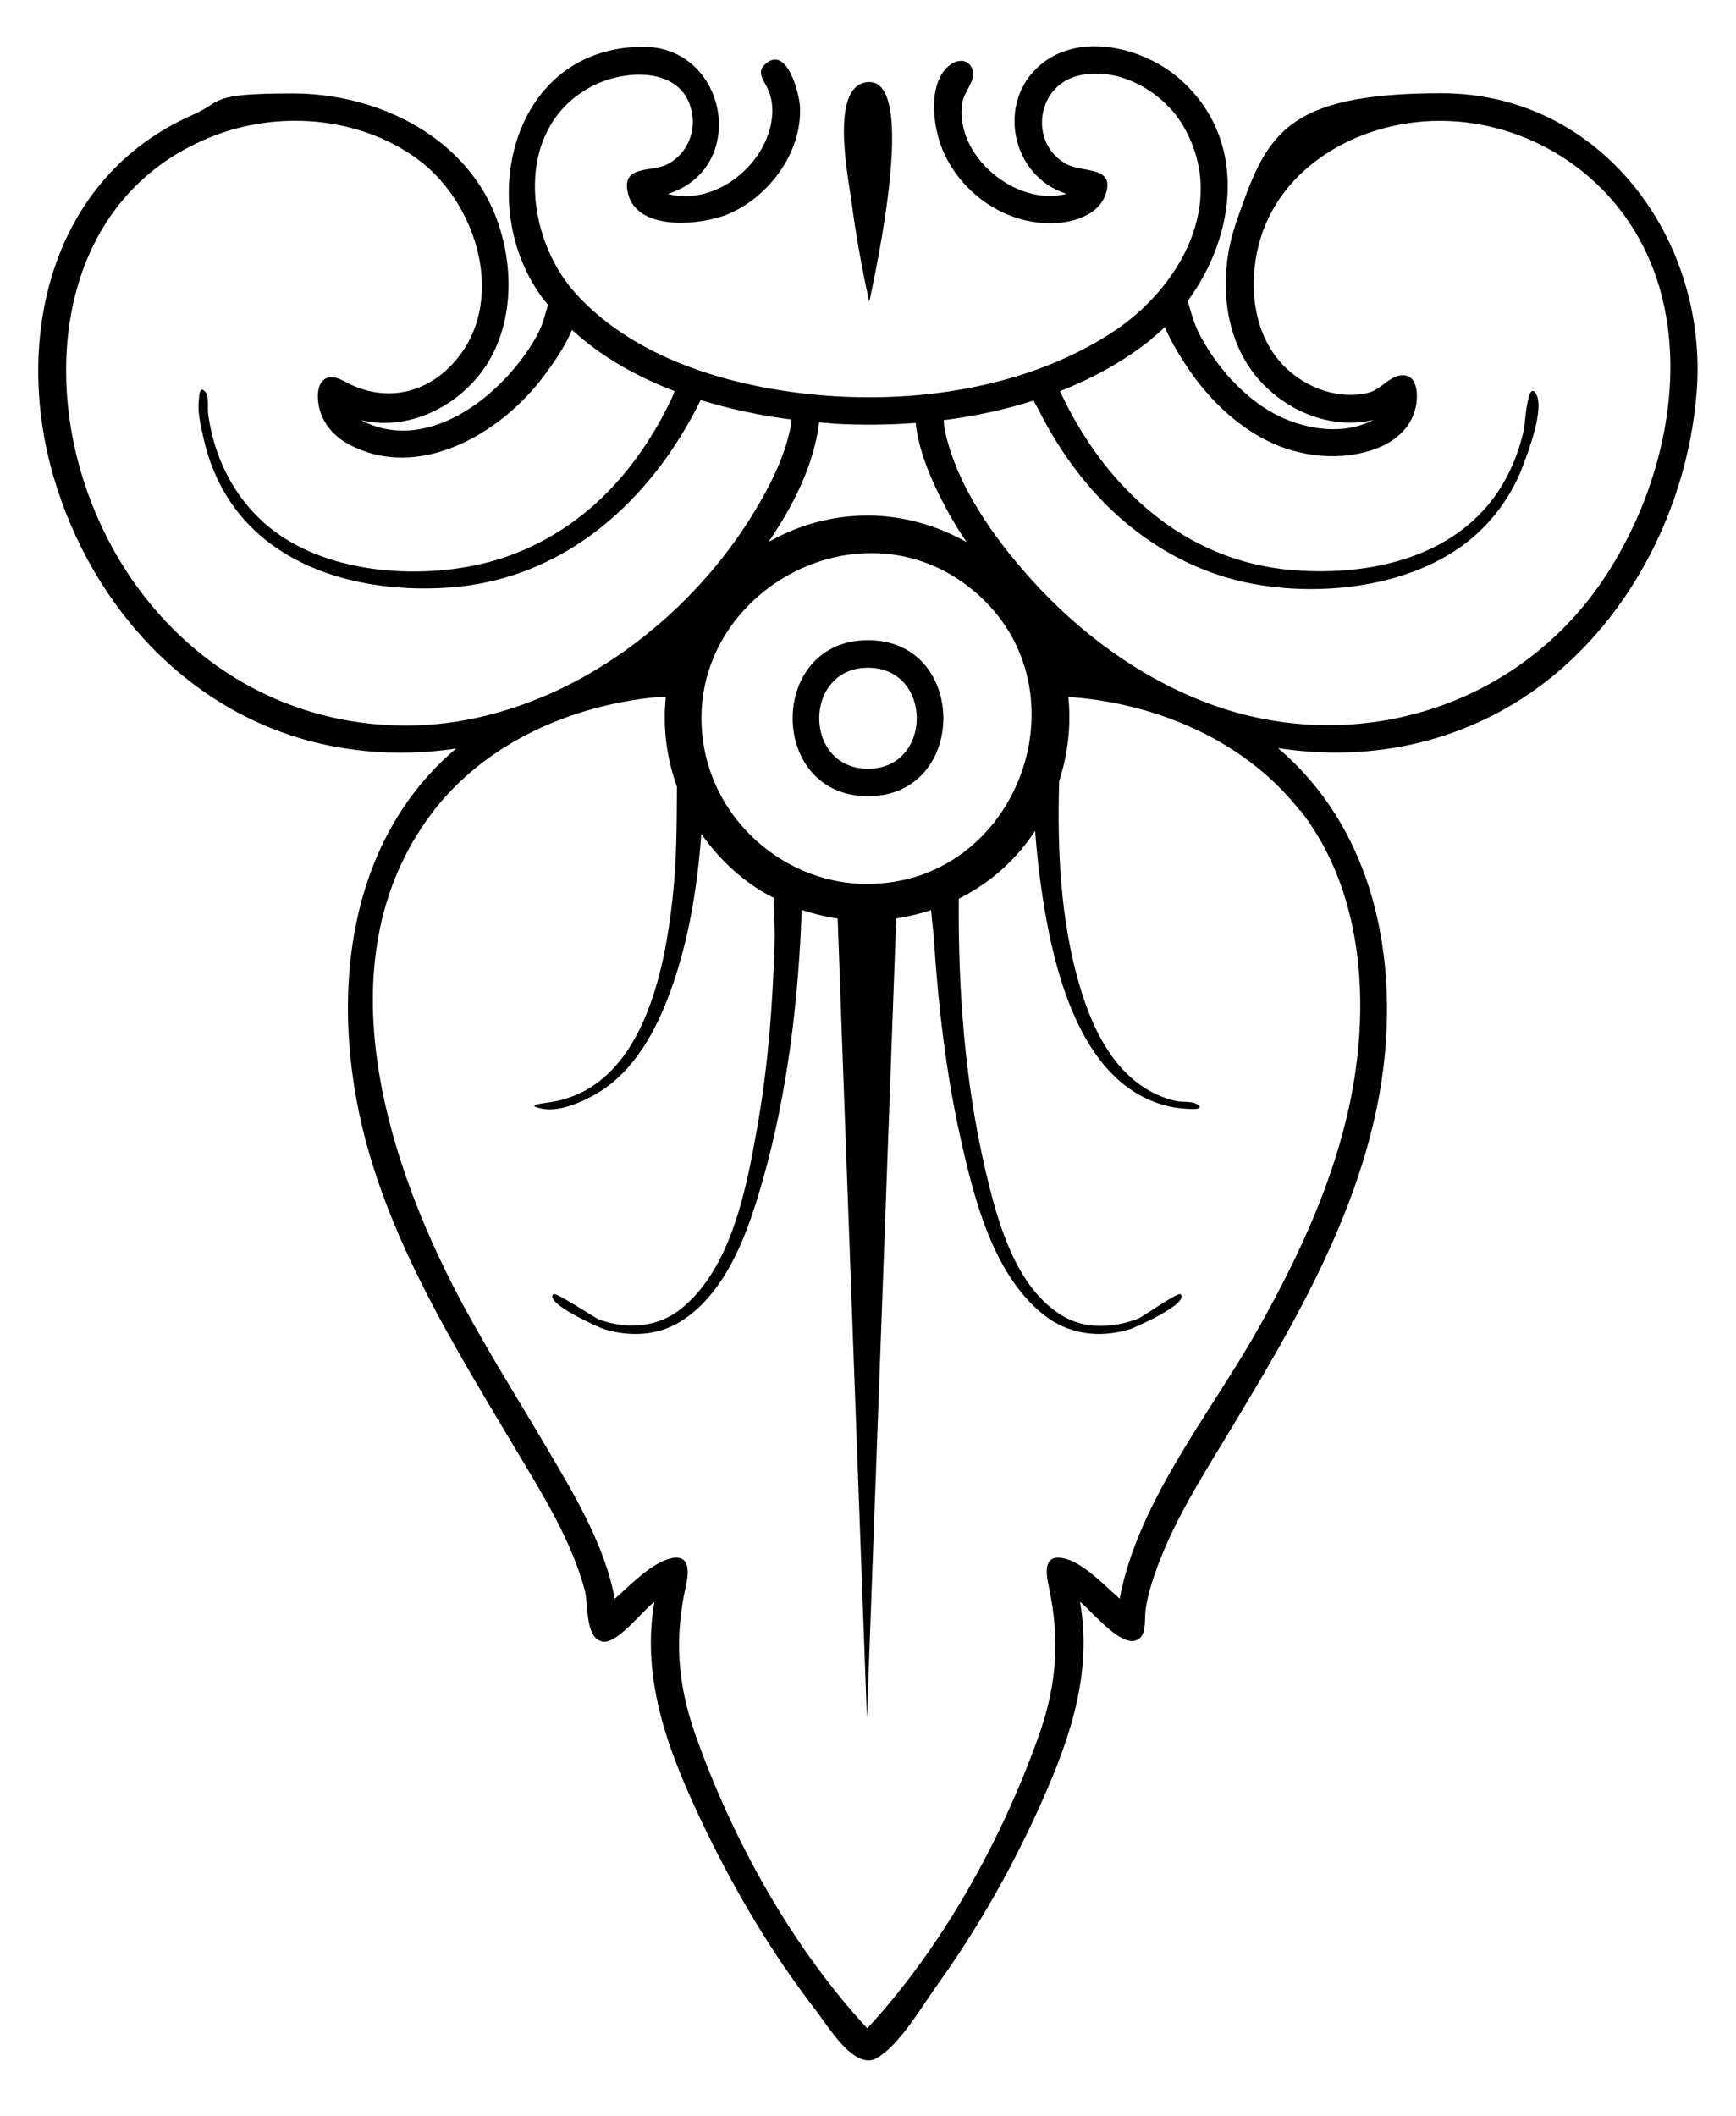 <?xml version="1.0" encoding="UTF-8"?>
<svg id="Vrstva_1" xmlns="http://www.w3.org/2000/svg" version="1.1" viewBox="0 0 1631 1987.8">
  <!-- Generator: Adobe Illustrator 29.1.0, SVG Export Plug-In . SVG Version: 2.1.0 Build 142)  -->
  <path d="M815.5,627.3c61.1,0,61.1,94.9,0,94.9s-61.1-94.9,0-94.9h0ZM815.5,748c94.4,0,94.4-146.6,0-146.6s-94.4,146.6,0,146.6h0Z"/>
  <path d="M197.3,129c62.5-25.5,139.2-20.1,194.5,20.1,56.9,41.4,86,136,33.5,192.7-27.9,30.2-67,35.8-101.8,16.4-18.8-10.5-27.3,2.2-24.3,21.2,2.7,16.8,13.4,29.8,28.1,37.8,66.4,35.9,143.9-10.5,183.6-63.9,7.7-10.2,19.7-26.9,26.5-43.4,27.4,25.2,60.7,43.9,96.5,57.6-1,2.6-2.1,5.1-3.1,7.3-12.5,26.3-28,51.2-47,73.3-36.3,42.7-84.7,72.7-139.9,83.5-62,12.2-140.9,4.7-191.2-36.5-22.2-18.2-38.6-42.5-48.2-69.4-4.3-12-7.3-24.6-9-37.2-.5-3.4.6-15.9-1.5-18.9-6.9-9.6-6.8,3-7.3,7.5-1.1,11,2.2,24,4.6,34.9,6.3,28.3,19.2,55.2,38.7,76.8,47.7,53.1,125.5,68.4,194.2,63,107.6-8.4,188.2-82.5,234.1-176,28,8.7,56.9,14.7,85.2,18.3-.2,2.3-.3,4.7-.7,6.7-4.3,22.8-14.2,44.6-25.3,64.8-43.8,79.7-117,149.3-202.3,186.8-3.2,1.2-6.3,2.6-9.5,3.9-37.4,15.2-76.8,24.3-117.1,25.2-140,3.2-255.9-84.3-304.3-213.5-47-125-23.7-283.3,113-339h0ZM783.1,398c25.1,1.4,51.1,1.3,77.2-.7,2.3,22.5,11.2,45.2,20.9,65.3,7.8,16.2,16.8,31.7,26.9,46.7-28.1-15.9-60-25-93.2-25s-65.1,9-92.9,24.9c23.3-34,42.7-72.4,47.6-112.4,4.6.4,9.1.8,13.6,1.1h0ZM1081.4,318.7c4.5-3.6,8.8-7.4,13-11.4,6.2,15.1,16.3,30.4,21.6,38.4,18.5,27.6,43.4,52.3,73.1,67.6,31.5,16.3,72.1,20.8,105.7,7.4,17.1-6.8,31.3-19.7,35.3-38.3,2.5-11.4,2-32.9-15.6-29.5-9.1,1.6-17.9,12.8-27.7,15.7-9,2.6-18.6,2.9-27.8,1.7-18.7-2.3-36.6-11.2-50.3-24.1-27.6-26.1-34.6-65.8-29-102.2,11.2-73.5,76.1-119.4,146.4-128.7,68.1-9,137.3,17.1,183.8,67.4,92,99.4,66.4,257.8-3.7,361.9-81.1,120.6-233.8,166.9-369.8,116.6-65.1-24.1-122.7-66.8-168.8-118.3-34.6-38.8-68.8-86.8-79.9-138.6-.6-2.7-.9-6.1-1.1-9.6,28.6-3.6,57.1-9.7,84.5-18.4,1.7,3.4,3.7,6.6,5.1,9.6,14.1,27.9,31.7,54.1,52.7,77.4,38.7,42.8,89.3,73.8,146.3,84.8,66.2,12.8,149.2,3.5,203.5-39.1,24-18.9,42.2-44.3,52.7-72.9,5-13.4,19.7-52.5,11.8-66-8.2-13.9-10.3,28-11.4,33-5.7,26.5-17.3,52.1-35,72.8-44.3,51.6-117.6,65-182.5,59.7-102-8.3-176.8-78.5-218.4-168.1,30.9-12.1,60-28.2,85.6-48.6h0ZM1221.6,761.2c47.6,61.1,60.9,140.5,55.1,216.2-7.5,97.5-47.8,187.9-95.2,271.9-45,79.7-112.3,161.1-129.6,252.6-12.6-11.1-33.2-32.8-50.4-37.4-21.2-5.8-19.2,11.7-16.2,25.7,10.6,49.2,7.8,91.8-8.9,139.1-34.8,98.4-90.5,199.4-161.6,276.2-71.2-76.9-126.9-177.8-161.6-276.2-16.9-47.9-19.7-91.2-8.5-140.9,3-13.5,2.9-29.8-16.7-23.8-17.7,5.4-37.1,25.6-50.4,37.4-9.3-49.7-36.7-95.6-62.1-138.7-25.6-43.6-52.6-86.4-76.9-130.8-74.5-136.1-137.4-328.2-33.9-467.2,33.5-45,82-76.4,134.8-94,23.1-7.8,47.1-13,71.4-15.8,4.7-.5,9.6-.6,14.6-.6-3,28.8.9,57.5,10.5,84.2-.2,34.9-.2,69.6-4.1,104.4-7.6,70.3-28.8,177-112.8,191.6-9.1,1.6-28,3-8.9,6.6,16.1,3,38.7-7.2,51.9-15.2,34.3-20.8,54.5-58.8,67.8-95.4,17.1-46.9,25.3-97.4,29-147.7,15.1,21.7,34.6,40.6,58,54.7,3.3,1.9,6.7,3.7,10,5.4-.4,12.8,1.2,26.6.9,38.5-1.6,59.6-6.1,119.4-16.5,178-10,56.4-24,130.8-71,169.2-22.3,18.1-50.4,19.7-76.9,10.7-4.7-1.7-41.3-26.6-43.7-24.1-8,8.6,43,31.4,48.3,33,24.2,7.2,49.9,6.1,71.7-7.5,44-27.6,63.8-86.2,77.2-133.5,23-81.5,33.3-168.1,36.3-253,11.1,3.7,22.4,6.5,33.8,8.1,1,26.3,1.9,52.6,2.8,78.9,8.2,224.2,16.4,448.4,24.7,672.5,1.1-31.9,2.3-63.9,3.5-95.9,8-218.5,16-437.1,24-655.6,11.1-1.6,22.1-4.3,32.8-7.8.7,9.8,2.1,19.6,2.7,28.3,4,61.9,11.2,123.9,24.6,184.5,12.6,56.6,30.2,128.3,77.6,166.7,23.6,19.1,52.5,22.9,81.3,14.4,4.7-1.4,56.5-24.2,48.2-33-2.3-2.6-35.1,21-40,22.9-22.7,8.7-49.2,10.3-70.7-2.5-44.7-26.6-61.6-89.5-72.6-136.6-19.4-82.8-25.9-170.3-25.1-255.4,12.1-6.1,23.7-13.5,34.4-22.2,14.7-12,27.1-26.1,37.3-41.5,1.6,20.7,3.8,41.4,7,62,11.3,72.7,37.7,182.2,123.8,197.8,5.1.9,33.4,4.1,20.6-3.4-4.3-2.6-14.2-1.4-19.3-2.7-9.2-2.2-18-5.6-26.1-10.4-34.9-20.5-53.1-60.5-64.1-97.7-18.2-61.6-21.2-128.2-19.3-192.4,8.2-25.4,11.4-52.3,8.6-79.1,25.4,1.7,50.8,6.3,75.3,13.6,55.3,16.5,106.6,47.5,142.4,93.4h0ZM814.9,830.5c-73.5,0-139-53.9-153-126.1-27.2-141.3,144-242,253.9-148.5,108,91.8,41,274.5-100.9,274.5h0ZM50.4,448.1c36.6,125,132.7,228.7,263.5,253.2,38.8,7.3,77.3,7.5,114.6,1.9-111.7,94.5-121.2,258.4-77.1,395.2,30.3,94.3,82.7,178.5,133,263,25,41.9,52.5,85.4,65.1,133,3.4,13-.1,46.8,18,47.9,13.2.9,36.5-29.2,47.3-37.5-13.1,75.5,14.9,145,47.1,212.1,28.9,60.1,63.3,118.3,104.1,171,11.4,14.6,36.7,58,57.9,45.5,21.7-12.9,41.1-46.9,55.5-67,39.3-54.5,72.8-113.8,100-175.2,26.7-60.2,46.8-119.9,35.3-186.4,11.4,8.7,41.8,48,56.5,33.8,5.9-5.8,4-18.8,5.1-26.2,1.4-10.3,4.2-20.5,7.5-30.4,17.1-51.5,47.9-98.3,75.7-144.5,54.2-90.2,108-182.6,131.7-286.1,29-126.5,7.6-265.4-90.5-348.6,69.7,10.7,141.7,1.5,207.6-33.8,109.1-58.4,176.6-180.1,185.8-301.6,10.7-142.7-89.7-279.8-240-279.8s-164.9,41.5-192.6,121.1c-14.5,41.7-14.2,91.9,8.6,130.5,23.6,40,73.6,66.4,120.1,55.3-31.9,16.8-74.1,7.3-102.7-11.6-25.4-16.9-46.5-41.9-60.6-68.9-5.2-10.2-7.8-19.9-10.8-30.6,0-.2-.2-.5-.2-.7,45.8-62.1,56.8-151.8-7.3-208.3-33.5-29.5-93-44.8-130.5-14-42.4,35-28.4,105.1,23.9,121.7-47.4,12.6-106.2-36.2-97.8-86.1,1.6-9.5,12.7-20.7,9.6-30.1-3.5-11.2-14.8-10.4-22.2-4.2-20,16.7-15.1,55.7-7.1,76.4,17.2,44.2,62.9,75.5,110.8,71.2,17.1-1.5,37.8-9.1,43.6-27.2,8.5-26.2-21.2-19.7-36.6-27.8-35.7-18.8-28.9-73,10-83,37.5-9.7,79.5,14.2,98.5,45.6,43.9,72.8-2.4,153.9-65.6,195.2-77.1,50.4-177.2,66.4-267.7,59.7-82.8-6.2-177.2-31.6-235.4-94.7-50.2-54.2-60.4-158.7,15.6-196.8,31.8-16,86.8-17.4,92.8,28.3,2.5,18.7-6.8,37-23.4,45.7-14,7.4-40.7.8-37.9,23.3,5.3,41.1,70,34.3,95.7,23.2,38.1-16.5,68.7-58,66.7-100.6-.6-11.7-11.8-57.2-31.9-40.6-9.7,8-2.2,15.5,1.5,23.6,4.6,10.2,5.4,20.4,3.5,31.4-7.2,42.3-53.8,79-97.3,67.6,76.7-24.3,56-138.2-23-138.2-124.8,0-159.7,151.1-93.4,237.7,1.3,1.6,2.6,3.1,3.9,4.7-2.8,8.8-4.6,17.6-9.1,26.3-28.4,54.3-101.7,116.2-166.6,82,47.8,11.4,98.4-16.5,121.6-58.1,21.3-38.2,21.2-87,7-127.7-27.6-79.6-112.1-121.1-192.6-121.1s-64.6,7.1-94.3,20.2C47.7,166.5,12.2,317.7,50.4,448.1h0Z"/>
  <path d="M816.7,283.6c6-29,46.5-212.5-2.3-206.4-35,4.3-17.5,89-14.6,110.8,4.2,32.1,9.9,64,16.9,95.7h0Z"/>
</svg>